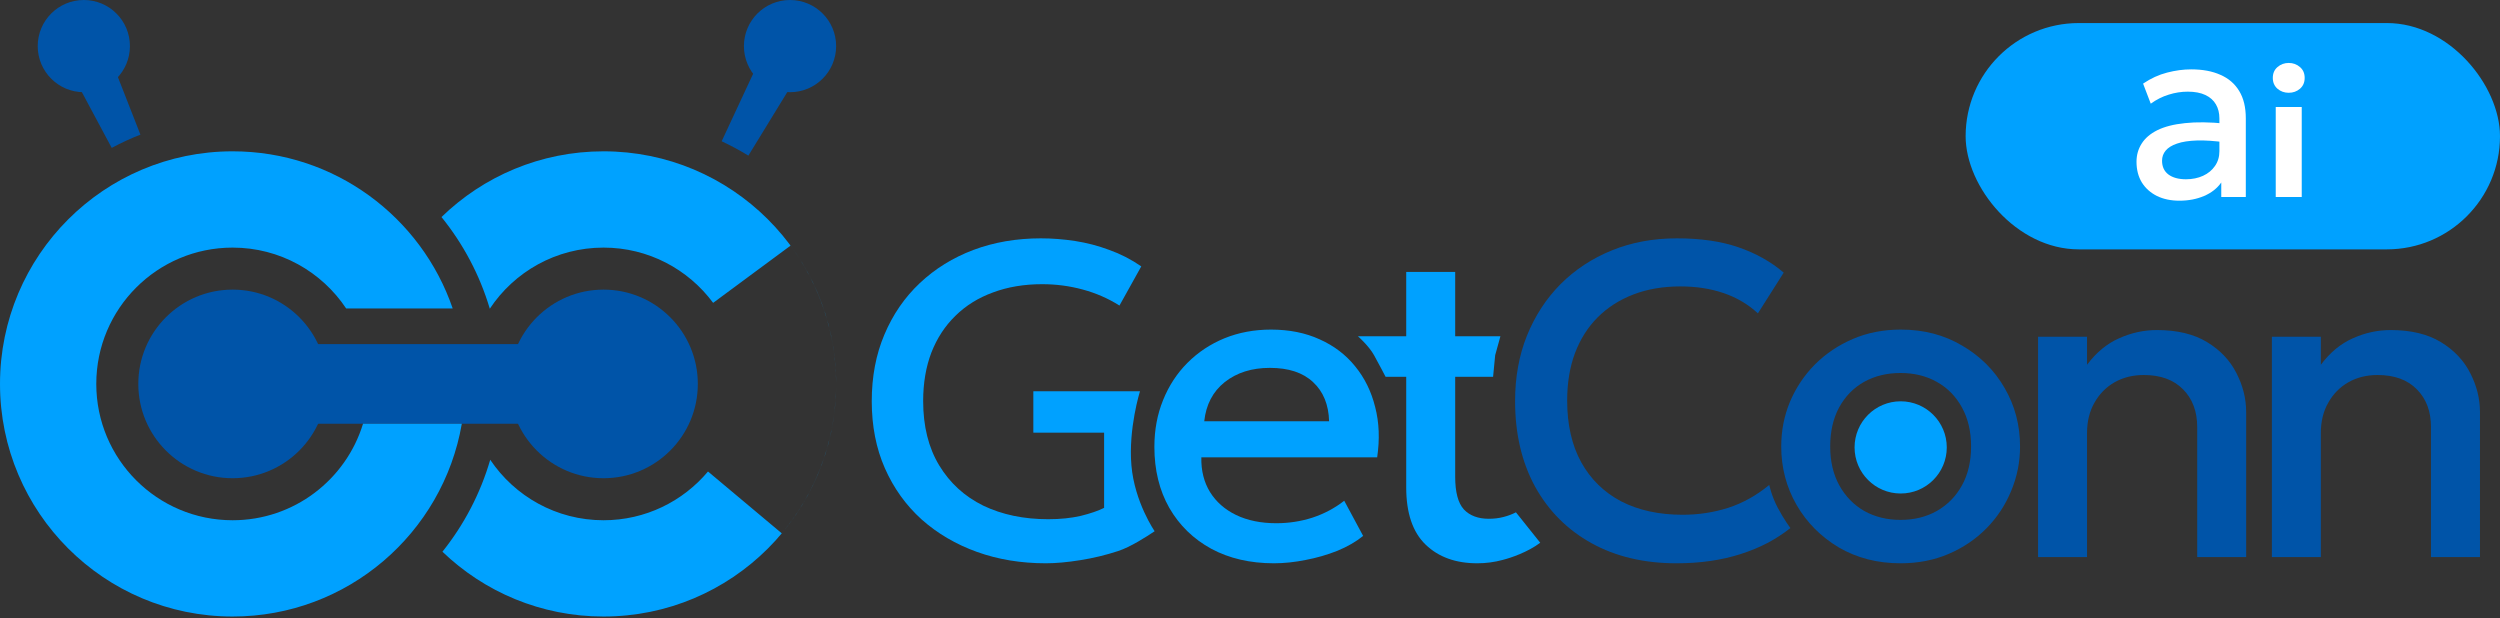 <svg width="1193" height="295" viewBox="0 0 1193 295" fill="none" xmlns="http://www.w3.org/2000/svg">
<rect x="0" y="0" width="1193" height="295" fill="#333333" stroke="none"/>
<circle cx="111" cy="183.208" r="45" fill="#0054A8"/>
<circle cx="40" cy="22" r="22" fill="#0054A8"/>
<circle cx="377" cy="22" r="22" fill="#0054A8"/>
<path d="M333 183.208C333 208.061 312.853 228.208 288 228.208C263.147 228.208 243 208.061 243 183.208C243 158.356 263.147 138.208 288 138.208C312.853 138.208 333 158.356 333 183.208Z" fill="#0054A8"/>
<path fill-rule="evenodd" clip-rule="evenodd" d="M211.128 263.281C231.074 282.435 258.162 294.208 288 294.208C349.142 294.208 398.738 244.774 398.999 183.693C398.995 184.657 398.978 185.622 398.949 186.588C398.19 211.492 389.075 235.417 373.069 254.512L337.858 224.999C325.924 239.221 308.018 248.262 288 248.262C265.468 248.262 245.611 236.807 233.936 219.402C229.225 235.591 221.39 250.449 211.128 263.281ZM233.732 147.321C228.93 131.165 221.012 116.35 210.675 103.573C230.663 84.161 257.936 72.209 288 72.209C349.09 72.209 398.653 121.559 398.998 182.568C398.863 159.064 391.267 136.169 377.251 117.214L340.311 144.529C328.46 128.528 309.441 118.155 288 118.155C265.336 118.155 245.379 129.745 233.732 147.321Z" fill="#00A2FF"/>
<rect x="121" y="164.208" width="127" height="38" fill="#0054A8"/>
<path fill-rule="evenodd" clip-rule="evenodd" d="M216.032 147.208C201.08 103.575 159.703 72.209 111 72.209C49.696 72.209 0 121.905 0 183.208C0 244.512 49.696 294.208 111 294.208C165.826 294.208 211.368 254.46 220.38 202.208H173.235C165.107 228.868 140.318 248.262 111 248.262C75.072 248.262 45.946 219.137 45.946 183.208C45.946 147.28 75.072 118.155 111 118.155C133.616 118.155 153.536 129.695 165.193 147.208H216.032Z" fill="#00A1FF"/>
<path d="M704.927 268.799C694.661 268.799 686.447 265.826 680.287 259.878C674.127 253.93 671.047 244.832 671.047 232.582V129.773H694.413V160.467H716L713.5 169.5L712.5 179.797H694.413V227.485C694.413 234.848 695.793 240.052 698.555 243.097C701.387 246.071 705.352 247.558 710.45 247.558C712.928 247.558 715.265 247.275 717.46 246.708C719.655 246.142 721.637 245.398 723.407 244.478L735 259C729 263.5 721 266.215 717.035 267.206C713.141 268.268 709.105 268.799 704.927 268.799ZM661.193 179.797C661.193 179.797 658.193 174 655.693 169.5C653.193 165 648 160.467 648 160.467H674.127V179.797H661.193Z" fill="#00A1FF"/>
<path d="M607.906 268.799C596.577 268.799 586.629 266.498 578.061 261.896C569.494 257.222 562.803 250.708 557.988 242.353C553.244 233.998 550.872 224.298 550.872 213.252C550.872 205.181 552.253 197.746 555.014 190.949C557.776 184.081 561.67 178.133 566.697 173.106C571.724 168.079 577.601 164.185 584.327 161.423C591.125 158.662 598.524 157.281 606.525 157.281C615.234 157.281 622.987 158.839 629.784 161.954C636.582 164.999 642.211 169.282 646.671 174.805C651.203 180.328 654.389 186.807 656.23 194.241C658.142 201.605 658.46 209.606 657.186 218.244H573.282C573.14 224.546 574.521 230.069 577.424 234.813C580.327 239.486 584.469 243.132 589.85 245.752C595.302 248.372 601.71 249.682 609.074 249.682C615.021 249.682 620.757 248.797 626.279 247.027C631.873 245.186 636.936 242.495 641.467 238.955L650.495 255.736C647.096 258.497 642.989 260.869 638.175 262.851C633.36 264.763 628.333 266.215 623.093 267.206C617.854 268.268 612.791 268.799 607.906 268.799ZM574.663 201.039H634.245C634.033 193.108 631.484 186.878 626.598 182.346C621.783 177.815 614.915 175.549 605.994 175.549C597.356 175.549 590.169 177.815 584.434 182.346C578.769 186.878 575.512 193.108 574.663 201.039Z" fill="#00A1FF"/>
<path d="M499.054 268.799C487.23 268.799 476.291 266.994 466.236 263.382C456.182 259.771 447.367 254.603 439.791 247.876C432.285 241.079 426.444 232.936 422.266 223.448C418.089 213.961 416 203.304 416 191.48C416 179.726 418.018 169.105 422.054 159.618C426.09 150.059 431.719 141.881 438.941 135.084C446.234 128.215 454.766 122.941 464.537 119.259C474.379 115.577 485.106 113.736 496.718 113.736C502.099 113.736 507.551 114.161 513.074 115.01C518.597 115.86 524.013 117.276 529.324 119.259C534.705 121.17 539.803 123.79 544.618 127.118L534.209 145.811C528.828 142.412 522.987 139.863 516.685 138.164C510.454 136.464 504.011 135.615 497.355 135.615C488.717 135.615 480.893 136.925 473.883 139.544C466.873 142.093 460.89 145.811 455.934 150.696C450.978 155.511 447.154 161.352 444.464 168.22C441.844 175.088 440.534 182.806 440.534 191.374C440.534 203.411 443.083 213.642 448.181 222.068C453.279 230.494 460.289 236.901 469.21 241.291C478.202 245.61 488.54 247.77 500.223 247.77C505.958 247.77 511.127 247.239 515.729 246.177C520.331 245.044 524.049 243.769 526.881 242.353V206.455H493.107V186.701H544C544 186.701 538.41 204.5 539.91 222.068C541.41 239.635 551 253.5 551 253.5C547.106 256.12 539.449 261.046 533.572 262.958C527.766 264.869 521.747 266.321 515.517 267.312C509.357 268.303 503.869 268.799 499.054 268.799Z" fill="#00A1FF"/>
<path d="M1084.14 265.832V160.686H1107.5V174.069C1111.89 168.192 1116.99 163.979 1122.79 161.43C1128.6 158.81 1134.62 157.5 1140.85 157.5C1150.48 157.5 1158.45 159.412 1164.75 163.235C1171.05 167.059 1175.72 171.98 1178.77 177.998C1181.88 184.017 1183.44 190.212 1183.44 196.585V265.832H1160.07V203.807C1160.07 196.301 1157.81 190.283 1153.28 185.752C1148.82 181.22 1142.58 178.954 1134.58 178.954C1129.34 178.954 1124.67 180.122 1120.56 182.459C1116.53 184.796 1113.34 188.053 1111.01 192.23C1108.67 196.337 1107.5 201.152 1107.5 206.674V265.832H1084.14Z" fill="#0054A8"/>
<path d="M972.567 265.832V160.686H995.933V174.069C1000.32 168.192 1005.42 163.979 1011.23 161.43C1017.03 158.81 1023.05 157.5 1029.28 157.5C1038.91 157.5 1046.88 159.412 1053.18 163.235C1059.48 167.059 1064.15 171.98 1067.2 177.998C1070.31 184.017 1071.87 190.212 1071.87 196.585V265.832H1048.51V203.807C1048.51 196.301 1046.24 190.283 1041.71 185.752C1037.25 181.22 1031.02 178.954 1023.02 178.954C1017.78 178.954 1013.1 180.122 1009 182.459C1004.96 184.796 1001.77 188.053 999.438 192.23C997.101 196.337 995.933 201.152 995.933 206.674V265.832H972.567Z" fill="#0054A8"/>
<path d="M906.933 268.799C895.958 268.799 886.151 266.286 877.513 261.258C868.946 256.16 862.219 249.398 857.334 240.973C852.448 232.476 850.005 223.165 850.005 213.04C850.005 205.535 851.386 198.454 854.147 191.799C856.98 185.072 860.945 179.124 866.043 173.956C871.211 168.787 877.265 164.716 884.204 161.742C891.143 158.768 898.755 157.281 907.039 157.281C918.014 157.281 927.785 159.83 936.352 164.928C944.99 169.955 951.752 176.717 956.638 185.214C961.523 193.639 963.966 202.915 963.966 213.04C963.966 220.475 962.55 227.555 959.718 234.282C956.956 241.008 953.027 246.956 947.929 252.124C942.831 257.293 936.812 261.365 929.873 264.338C922.935 267.312 915.288 268.799 906.933 268.799ZM906.933 248.089C913.447 248.089 919.217 246.672 924.244 243.84C929.342 240.937 933.343 236.866 936.246 231.626C939.149 226.387 940.6 220.191 940.6 213.04C940.6 205.889 939.149 199.693 936.246 194.454C933.343 189.143 929.342 185.072 924.244 182.24C919.217 179.408 913.447 177.992 906.933 177.992C900.418 177.992 894.612 179.408 889.515 182.24C884.487 185.072 880.522 189.143 877.619 194.454C874.787 199.693 873.371 205.889 873.371 213.04C873.371 220.191 874.822 226.387 877.725 231.626C880.628 236.866 884.594 240.937 889.621 243.84C894.719 246.672 900.489 248.089 906.933 248.089Z" fill="#0054A8"/>
<path d="M800.001 268.799C784.565 268.799 771.077 265.613 759.535 259.24C747.994 252.868 739.002 243.876 732.559 232.264C726.186 220.581 723 206.951 723 191.374C723 180.045 724.876 169.672 728.629 160.255C732.452 150.767 737.798 142.554 744.666 135.615C751.605 128.676 759.783 123.295 769.2 119.471C778.617 115.648 788.955 113.736 800.213 113.736C811.542 113.736 821.313 115.152 829.526 117.984C837.811 120.816 845.033 124.852 851.193 130.092L838.873 149.528C834.199 145.209 828.747 141.987 822.517 139.863C816.286 137.739 809.418 136.677 801.912 136.677C793.628 136.677 786.158 137.951 779.503 140.5C772.847 143.049 767.147 146.696 762.403 151.44C757.73 156.113 754.119 161.813 751.57 168.539C749.092 175.195 747.853 182.735 747.853 191.161C747.853 202.632 750.083 212.438 754.544 220.581C759.075 228.723 765.448 234.954 773.661 239.273C781.945 243.522 791.716 245.646 802.974 245.646C810.48 245.646 817.702 244.548 824.641 242.353C831.65 240.088 838.2 236.441 844.289 231.414C844.289 231.414 845.368 236.706 848.368 242.353C851.368 248 854.368 252 854.368 252C847.217 257.594 840.005 261.365 830.801 264.338C821.667 267.312 811.4 268.799 800.001 268.799Z" fill="#0054A8"/>
<circle cx="907" cy="213.5" r="22" fill="#00A1FF"/>
<path d="M360.212 33.45C365.871 36.088 371.377 39.045 376.701 42.307L357.118 74.269C353.019 71.753 348.768 69.46 344.381 67.411L360.212 33.45ZM67.008 64.243C62.3 66.088 57.728 68.205 53.312 70.574L35.625 37.534C41.367 34.46 47.286 31.729 53.35 29.354L67.008 64.243Z" fill="#0054A8"/>
<rect x="938" y="11" width="255" height="108" rx="54" fill="#00A1FF"/>
<path d="M1040 95.774C1035.94 95.774 1032.38 95.025 1029.3 93.527C1026.23 91.99 1023.82 89.841 1022.09 87.082C1020.39 84.283 1019.54 80.992 1019.54 77.208C1019.54 74.015 1020.35 71.137 1021.97 68.575C1023.59 65.973 1026.09 63.825 1029.48 62.13C1032.91 60.435 1037.3 59.312 1042.66 58.76C1048.02 58.169 1054.47 58.247 1062 58.996L1062.24 67.984C1056.87 67.235 1052.26 66.919 1048.4 67.038C1044.54 67.156 1041.36 67.649 1038.88 68.516C1036.44 69.344 1034.62 70.467 1033.44 71.886C1032.3 73.266 1031.73 74.862 1031.73 76.676C1031.73 79.514 1032.73 81.701 1034.74 83.239C1036.79 84.776 1039.59 85.545 1043.14 85.545C1046.17 85.545 1048.89 84.993 1051.3 83.889C1053.7 82.785 1055.59 81.228 1056.97 79.218C1058.39 77.208 1059.1 74.843 1059.1 72.123V56.572C1059.1 53.971 1058.55 51.724 1057.45 49.832C1056.34 47.9 1054.67 46.402 1052.42 45.338C1050.17 44.274 1047.37 43.741 1044.02 43.741C1040.95 43.741 1037.91 44.214 1034.92 45.16C1031.92 46.067 1029.06 47.506 1026.34 49.477L1022.68 39.898C1026.34 37.415 1030.17 35.661 1034.15 34.636C1038.13 33.611 1041.95 33.098 1045.62 33.098C1051.06 33.098 1055.71 33.966 1059.57 35.7C1063.48 37.395 1066.47 39.977 1068.56 43.446C1070.65 46.875 1071.7 51.211 1071.7 56.454V94H1059.99V87.082C1058.02 89.881 1055.28 92.029 1051.77 93.527C1048.26 95.025 1044.34 95.774 1040 95.774ZM1085.98 94V51.075H1098.39V94H1085.98ZM1092.18 44.275C1090.12 44.275 1088.33 43.638 1086.83 42.362C1085.33 41.059 1084.58 39.331 1084.58 37.178C1084.58 34.996 1085.33 33.267 1086.83 31.992C1088.33 30.689 1090.12 30.038 1092.18 30.038C1094.25 30.038 1096.04 30.689 1097.54 31.992C1099.04 33.267 1099.79 34.996 1099.79 37.178C1099.79 39.331 1099.04 41.059 1097.54 42.362C1096.04 43.638 1094.25 44.275 1092.18 44.275Z" fill="white"/>
</svg>
